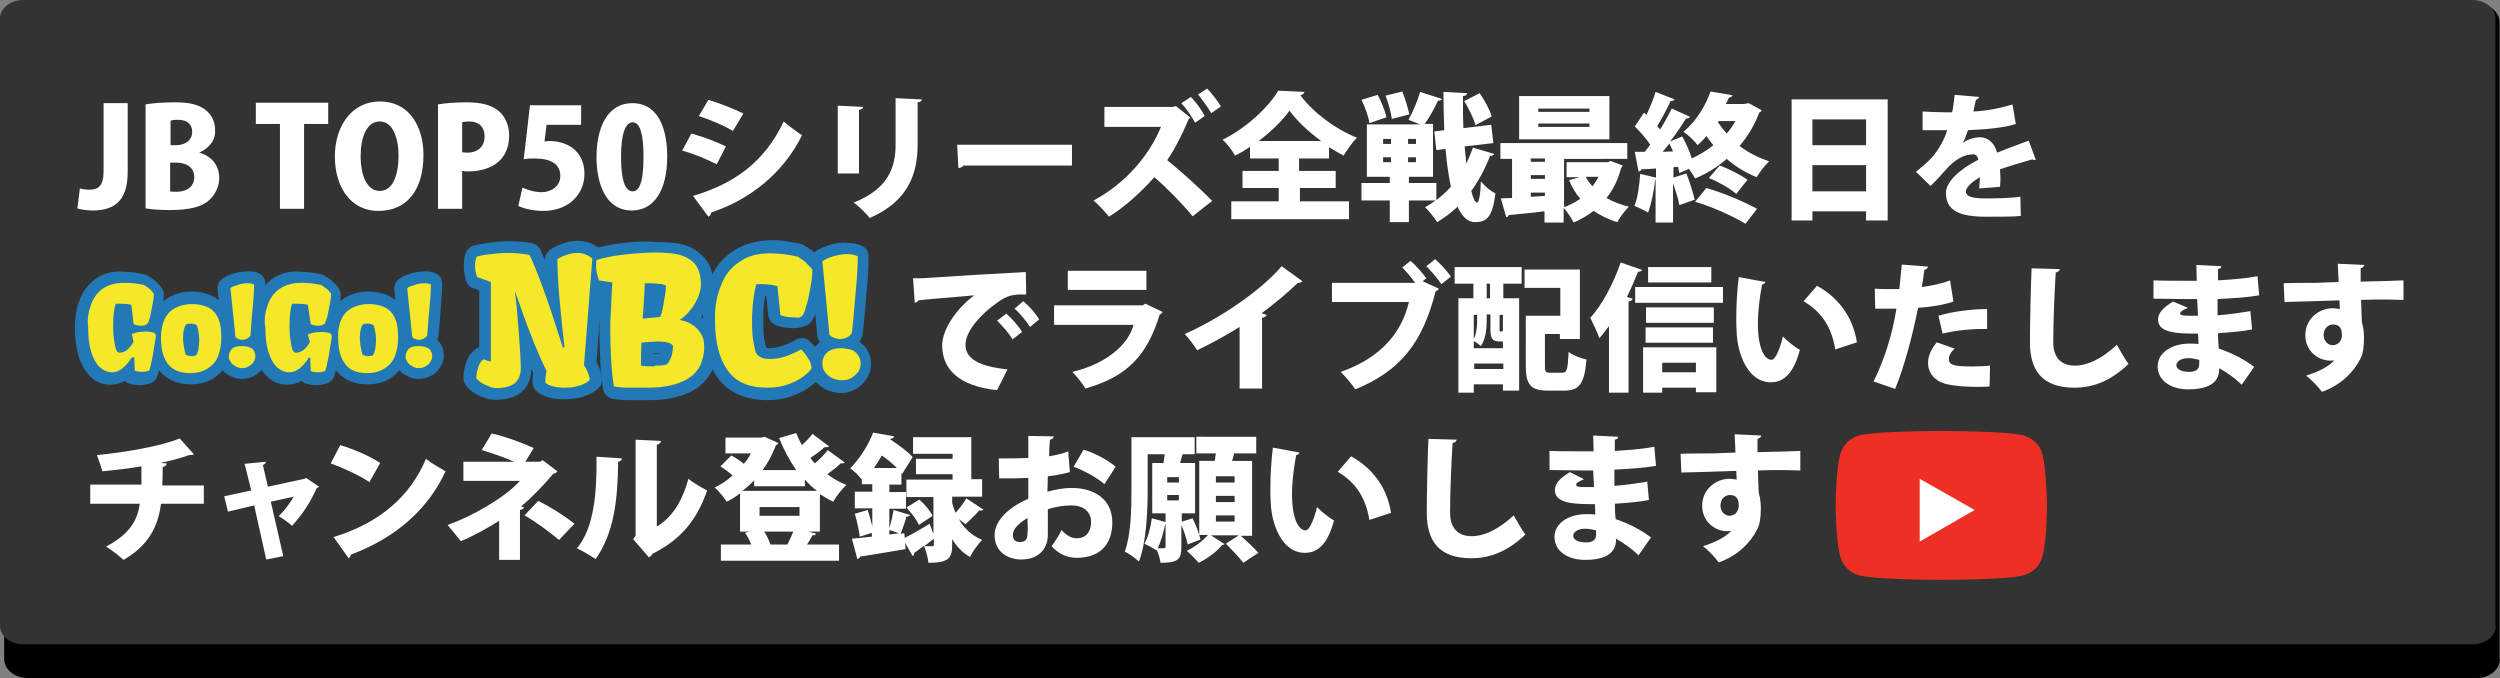 <?xml version="1.0" encoding="utf-8"?>
<!-- Generator: Adobe Illustrator 24.0.1, SVG Export Plug-In . SVG Version: 6.00 Build 0)  -->
<svg version="1.1" id="レイヤー_1" xmlns="http://www.w3.org/2000/svg" xmlns:xlink="http://www.w3.org/1999/xlink" x="0px"
	 y="0px" viewBox="0 0 601 163" style="enable-background:new 0 0 601 163;" xml:space="preserve">
<rect x="0" y="0" width="601" height="163" fill="#808080" stroke="none"/>
<style type="text/css">
	.st0{fill:#333333;}
	.st1{fill:none;}
	.st2{fill:#FFFFFF;}
	.st3{fill:#2378B6;}
	.st4{fill:#F4E829;}
	.st5{fill:#ED3023;}
</style>
<path d="M601,158.4c0,2.5-2.5,4.6-5.6,4.6H6.6c-3.1,0-5.6-2.1-5.6-4.6V5.4c0-2.5,2.5-4.6,5.6-4.6h588.7c3.1,0,5.6,2.1,5.6,4.6v153
	H601z"/>
<path class="st0" d="M600,150.5c0,2.4-2.5,4.4-5.6,4.4H5.6c-3.1,0-5.6-2-5.6-4.4V4.4C0,2,2.5,0,5.6,0h588.7c3.1,0,5.6,2,5.6,4.4
	v146.1H600z"/>
<line class="st0" x1="-1.5" y1="-45.4" x2="617.5" y2="-45.4"/>
<line class="st0" x1="614.7" y1="163.8" x2="-4.3" y2="163.8"/>
<g>
	<rect x="18.9" y="21.2" class="st1" width="603.9" height="293.8"/>
	<path class="st2" d="M30.7,41.3c0,7.4-3.6,9.3-8.5,9.3c-1.2,0-2.7-0.2-3.6-0.5l0.6-4.8c0.7,0.2,1.5,0.3,2.4,0.3
		c1.9,0,3.3-0.8,3.3-4.4V24.8h5.8V41.3z"/>
	<path class="st2" d="M47.9,36.7c3,0.8,4.8,3.1,4.8,6.1c0,2-0.9,3.9-2.4,5.3c-1.7,1.6-4.7,2.4-9.6,2.4c-2.5,0-4.4-0.2-5.7-0.4v-25
		c1.5-0.3,4.2-0.5,6.9-0.5c3,0,5.3,0.3,7.2,1.6c1.6,1.1,2.6,2.8,2.6,5C51.9,33.3,50.7,35.4,47.9,36.7L47.9,36.7z M42.3,34.9
		c2.4,0,3.9-1.3,3.9-3.2c0-2-1.4-2.9-3.4-2.9c-0.9,0-1.5,0.1-1.8,0.2v5.9H42.3z M40.9,46c0.4,0.1,0.9,0.1,1.6,0.1
		c2.2,0,4.2-1.1,4.2-3.5c0-2.6-2.2-3.5-4.3-3.5h-1.5V46z"/>
	<path class="st2" d="M78.9,29.8h-5.8v20.4h-5.8V29.8h-5.8v-5.1h17.4V29.8z"/>
	<path class="st2" d="M101.8,37.2c0,8.9-4.3,13.5-10.8,13.5c-7,0-10.5-6.1-10.5-13.1c0-7.2,4-13.2,10.8-13.2
		C98.8,24.4,101.8,31,101.8,37.2z M86.7,37.5c0,4.9,1.6,8.4,4.6,8.4s4.5-3.5,4.5-8.5c0-4.5-1.5-8.2-4.5-8.2
		C88.1,29.2,86.7,33.1,86.7,37.5z"/>
	<path class="st2" d="M105.3,25.1c1.7-0.3,4-0.5,6.9-0.5c3.4,0,5.8,0.6,7.6,2c1.6,1.3,2.6,3.5,2.6,5.9c0,7.1-5.8,8.7-9.8,8.7
		c-0.6,0-1.1,0-1.5-0.1v9.1h-5.8V25.1z M111,36.6c0.4,0,0.7,0.1,1.3,0.1c2.7,0,4.2-1.6,4.2-3.9c0-2.3-1.4-3.6-3.7-3.6
		c-0.8,0-1.4,0.1-1.7,0.2V36.6z"/>
	<path class="st2" d="M139.7,25.2V30h-8.3l-0.5,4c0.4,0,0.8-0.1,1.2-0.1c3.9,0,8.4,2.1,8.4,7.9c0,4.8-3.7,8.9-9.9,8.9
		c-2.5,0-4.8-0.6-6-1.2l1-4.4c1.1,0.5,2.8,1.1,4.6,1.1c2.3,0,4.5-1.4,4.5-3.9c0-2.8-2.2-4.2-6.2-4.2c-1,0-1.8,0-2.6,0.2l1.5-13
		H139.7z"/>
	<path class="st2" d="M143.4,37.8c0-7.1,2.6-13,8.6-13c6.5,0,8.4,6.6,8.4,12.8c0,8.2-3.2,13-8.5,13
		C145.6,50.6,143.4,44.1,143.4,37.8z M154.7,37.7c0-5.4-0.8-8.3-2.6-8.3c-1.7,0-2.8,2.6-2.8,8.3c0,5.7,1,8.3,2.8,8.3
		C153.4,46,154.7,44.6,154.7,37.7z"/>
	<path class="st2" d="M166.2,32.1c2.9,0.8,6.1,2,8.3,3.1l-2.2,4.3c-2.1-1.1-5.4-2.5-8.3-3.3L166.2,32.1z M166.6,47.1
		c9.8-2.9,17.2-8.1,21.8-17.9c1,0.9,3.3,2.6,4.4,3.3c-4.5,9.2-12.7,15.6-21.9,18.6c0.1,0.3-0.1,0.7-0.6,1L166.6,47.1z M170.3,24
		c2.9,0.9,6,2.1,8.4,3.3l-2.5,4.2c-2.3-1.4-5.2-2.6-8.2-3.6L170.3,24z"/>
	<path class="st2" d="M201.4,41.7V25.4l6.1,0.3c0,0.4-0.3,0.6-1,0.7v15.3H201.4z M221.6,23.9c0,0.4-0.3,0.6-1,0.7v10.2
		c0,7-2.3,13.6-11.5,17.6c-0.8-1-2.7-2.9-3.9-3.7c8.5-3.3,10.1-8.7,10.1-13.9V23.6L221.6,23.9z"/>
	<path class="st2" d="M230.1,34.8h27.6v5h-26.1c-0.2,0.3-0.7,0.6-1.2,0.6L230.1,34.8z"/>
	<path class="st2" d="M286.2,28.3c-0.1,0.1-0.3,0.2-0.4,0.2c-1,2.5-3,6.8-5.2,10c3,2.4,7.8,6.7,10.8,9.8l-4.7,3.7
		c-2.5-3.1-6.7-7.3-9.2-9.4c-3.1,3.5-6.9,7-10.9,9.5c-0.9-1.1-2.5-2.9-3.7-3.9c7.8-4.2,13.4-10.9,16.2-17.7h-13.6l0-4.8h16.4
		l0.8-0.2L286.2,28.3z M286.3,23.3c1.3,1.4,2.5,3,3.3,4.6l-2.3,1.6c-0.7-1.3-2-3.3-3.3-4.7L286.3,23.3z M290.2,21.3
		c1.2,1.2,2.6,3.1,3.3,4.3l-2.3,1.6c-0.7-1.2-2.3-3.4-3.2-4.5L290.2,21.3z"/>
	<path class="st2" d="M312.5,45.2v3.2h11.8v4.3h-28.3v-4.3h11.4v-3.2h-8.7v-4.1h8.7v-3h-6.9v-2.8c-1.2,0.8-2.3,1.5-3.6,2.1
		c-0.6-1.1-1.9-2.9-3-3.8c5.7-2.8,11-7.8,13.4-11.8l6.3,0.3c-0.1,0.4-0.5,0.7-1,0.8c3.2,4.3,8.7,8.3,13.6,10.2
		c-1.2,1.2-2.3,2.9-3.2,4.3c-1.2-0.6-2.3-1.3-3.5-2v2.7h-7.2v3h8.8v4.1H312.5z M317.6,33.9c-3.1-2.3-5.9-4.9-7.6-7.3
		c-1.7,2.4-4.4,5-7.4,7.3H317.6z"/>
	<path class="st2" d="M352.1,35.2c0.1,1.4,0.3,2.8,0.4,4.1c0.6-1.2,1.1-2.5,1.6-3.8l5.1,1.5c-0.1,0.3-0.5,0.5-1,0.5
		c-1.2,3.1-2.7,5.9-4.5,8.4c0.4,1.7,0.9,2.8,1.4,2.8c0.4,0,0.8-1.7,0.9-5.1c0.9,1.1,2.3,2.3,3.5,2.9c-0.7,5.6-2,6.9-4.9,6.9
		c-1.8,0-3.1-1.3-4.2-3.7c-1.5,1.4-3.1,2.6-4.9,3.7c-0.6-1-2-2.7-2.9-3.6c0.9-0.5,1.7-1,2.5-1.6h-6.4v5.2h-4.6v-5.2h-6.8V44h6.8
		v-1.5h-5.5V29.9h12.8l-2.8-1.1c1-1.8,2.2-4.6,2.8-6.7l5.3,1.7c-0.2,0.3-0.5,0.4-1,0.4c-0.8,1.7-2.1,4.1-3.2,5.6h2v12.7h-5.8V44h6.6
		v4.1c1.3-1,2.4-2,3.5-3.2c-0.6-2.7-1-5.8-1.3-9.1l-2.2,0.3l-0.5-4.5l2.4-0.3c-0.1-3.1-0.2-6.2-0.2-9.2l5.7,0.3c0,0.4-0.3,0.6-1,0.7
		c0,0.8,0,1.6,0,2.5c0,1.7,0,3.4,0.1,5.2l6.7-0.8l0.5,4.4L352.1,35.2z M331.2,22.8c0.9,1.7,1.8,3.9,2.1,5.4l-4.1,1.4
		c-0.2-1.5-1-3.8-1.9-5.6L331.2,22.8z M332.5,33.4v1.2h1.9v-1.2H332.5z M332.5,37.9V39h1.9v-1.2H332.5z M337.1,22
		c0.7,1.7,1.4,4,1.7,5.5l-4.2,1.1c-0.2-1.5-0.8-3.8-1.5-5.6L337.1,22z M340.4,34.6v-1.2h-1.9v1.2H340.4z M340.4,39v-1.2h-1.9V39
		H340.4z M355.7,22.4c1.2,1.7,2.5,4.1,2.9,5.6l-3.9,2.1c-0.4-1.6-1.6-4-2.7-5.8L355.7,22.4z"/>
	<path class="st2" d="M387.2,38.7l2.9,1.1c-0.1,0.3-0.2,0.4-0.4,0.6c-0.7,2.8-1.9,5.2-3.5,7.2c1.6,0.9,3.4,1.6,5.4,2.1
		c-1,0.9-2.2,2.6-2.8,3.7c-2.1-0.6-4-1.6-5.7-2.7c-1.4,1.1-3,2-4.8,2.8c-0.5-1-1.5-2.6-2.4-3.5v3.5h-4.6v-2.7
		c-3.3,0.4-6.4,0.7-8.6,0.9c-0.1,0.3-0.3,0.5-0.6,0.5l-1.3-4.5c0.8,0,1.7-0.1,2.7-0.1v-9.4h-2.8v-3.8h30.5v3.8H376v11.6
		c1.4-0.5,2.7-1.2,3.9-2c-1.1-1.3-2-2.8-2.7-4.5l2.5-0.7h-3.1v-3.6h9.9L387.2,38.7z M386.9,23.1v10.4h-21.7V23.1H386.9z M371.4,38.1
		H368v0.8h3.4V38.1z M368,42.1V43h3.4v-0.9H368z M368,47.3l3.4-0.2v-0.8H368V47.3z M382.1,26.9v-0.8h-12.3v0.8H382.1z M382.1,30.5
		v-0.8h-12.3v0.8H382.1z M381.2,42.5c0.4,0.8,1,1.6,1.6,2.3c0.6-0.7,1-1.5,1.5-2.3H381.2z"/>
	<path class="st2" d="M420.4,24.8l3.1,1.7c-0.1,0.2-0.3,0.5-0.6,0.6c-1.1,3-2.7,5.6-4.7,8c2.1,1.6,4.5,2.8,7.1,3.7
		c-1,0.9-2.3,2.6-3,3.8c-2.7-1.1-5-2.5-7.2-4.4c-2.3,2-4.9,3.6-7.6,4.7c-0.3-0.6-0.9-1.5-1.5-2.3l-2.3,1c-0.1-0.5-0.2-1-0.3-1.5
		l-1.1,0.1v2.5l3.1-1c0.8,2,1.6,4.6,2,6.3c-1.2,0.4-2.4,0.9-3.7,1.3c-0.2-1.4-0.9-3.5-1.5-5.2v9.4h-4.2V43.2h-0.1
		c-0.3,2.7-0.9,5.8-1.7,7.9c-0.9-0.6-2.4-1.2-3.3-1.6c0.8-1.8,1.2-4.9,1.4-7.7l3.8,0.9v-2.2c-1.3,0.1-2.5,0.2-3.5,0.2
		c-0.1,0.4-0.4,0.5-0.7,0.5l-0.9-4.7h2.4c0.4-0.6,0.9-1.1,1.3-1.7c-0.9-1.5-2.4-3.1-3.7-4.4l2.2-3.3l0.6,0.5
		c0.9-1.8,1.7-3.9,2.2-5.5l4.6,1.8c-0.1,0.2-0.5,0.4-1,0.4c-0.8,1.8-2.1,4.2-3.2,6c0.2,0.3,0.5,0.6,0.7,0.8c1.1-1.7,2-3.5,2.8-5
		l4.4,2c-0.2,0.3-0.5,0.4-1,0.4c-1,1.6-2.3,3.6-3.8,5.5l2.9-1.2c0.9,1.6,1.8,3.6,2.3,5.3c1.9-0.9,3.6-1.9,5.2-3.2
		c-0.6-0.7-1.1-1.4-1.7-2.2c-0.6,0.8-1.3,1.5-2.1,2.2c-0.7-1-2.3-2.5-3.4-3.2c3.3-2.8,5.4-6.5,6.5-9.7l5.3,0.9
		c-0.1,0.3-0.4,0.5-0.9,0.6c-0.2,0.5-0.4,1-0.7,1.5h4.3L420.4,24.8z M402.2,36.4c-0.3-0.7-0.6-1.3-0.9-1.9c-0.5,0.7-1.1,1.4-1.6,2
		L402.2,36.4z M419.6,53.8c-2.9-1.8-8-4.1-12.1-5.3l2.7-3.3c4.2,1.2,9.1,3.3,12.2,5L419.6,53.8z M417.4,46.6
		c-1.5-1.3-4.3-2.9-6.6-3.8l2.6-3c2.3,0.8,5.1,2.3,6.7,3.4L417.4,46.6z M413.2,29l-0.2,0.4c0.6,0.9,1.3,1.8,2.1,2.7
		c0.8-0.9,1.5-1.9,2.1-3H413.2z"/>
	<path class="st2" d="M430.7,23.9h23.1V53h-5.2v-2.2h-12.9V53h-5V23.9z M448.6,28.7h-12.9v6.2h12.9V28.7z M435.7,46h12.9v-6.3h-12.9
		V46z"/>
	<path class="st2" d="M489.4,38.4c-0.1,0-0.2,0.1-0.3,0.1c-0.2,0-0.3-0.1-0.5-0.2c-2.4,0.7-5.5,1.6-7.8,2.4c0,0.6,0.1,1.3,0.1,2
		c0,0.7,0,1.4-0.1,2.2l-5,0.4c0.1-1,0.1-1.9,0.2-2.7c-2,1.1-3.4,2.5-3.4,3.4c0,1.3,1.6,1.7,4.9,1.7c2.8,0,6.1-0.1,8.2-0.4l0.1,4.6
		c-1.6,0.2-4.4,0.2-8.3,0.2c-6.4,0-9.7-1.4-9.7-5.8c0-2.5,3.2-5.6,7.8-7.9c-0.1-0.4-0.3-1.3-1.2-1.3c-2.1,0-4.3,1-6.9,4
		c-0.8,0.9-1.9,2.2-3.4,3.6l-3.5-3.4c1.2-1,2.7-2.2,3.7-3.3c1.5-1.6,3.2-4.5,3.8-6.7c-1.2,0-1.8,0-3.4,0c-0.9,0-1.8,0-2.5,0v-4.5
		c1.7,0.1,4.2,0.2,5.6,0.2l1.5,0c0.3-1.3,0.4-2.6,0.6-4.2l5.9,0.5c-0.1,0.3-0.4,0.6-0.8,0.7c-0.2,0.9-0.4,1.8-0.6,2.8
		c2.8-0.1,6.2-0.7,9.4-1.7l0.8,4.7c-2.7,0.9-7.1,1.3-11.5,1.5c-0.5,1.4-0.9,2.6-1.3,3.1h0c1.1-0.8,2.6-1.4,4.2-1.4
		c1.7,0,3.5,1.2,4.1,3.7c2.4-1,5.3-2,7.6-2.9L489.4,38.4z"/>
	<path class="st2" d="M219.5,66.9c1,0,2.7,0,3.6-0.1c4.2-0.3,17.3-1.1,23.5-1.4l0.1,5.4c-3.2-0.1-4.7,0.2-7.3,2.2
		c-3,2.1-7.3,6.3-7.3,9.9c0,3.4,3.4,5.2,10.1,5.9l-2.5,5c-9.4-1-13.2-5.2-13.2-10.8c0-3.7,3.3-8.7,7.7-12c-4.3,0.4-11,0.9-13.4,1.2
		c-0.1,0.3-0.5,0.5-0.9,0.6L219.5,66.9z M241.9,75.4c1.3,1.1,3,3,3.8,4.4l-2.3,1.8c-0.6-1.2-2.6-3.5-3.7-4.5L241.9,75.4z M246,72.4
		c1.4,1.2,3,2.9,3.8,4.4l-2.2,1.8c-0.7-1.2-2.5-3.4-3.7-4.4L246,72.4z"/>
	<path class="st2" d="M279.5,75c-0.1,0.2-0.4,0.5-0.7,0.6c-3.1,10.1-8,15-17.9,17.8c-0.6-1.2-2.1-2.9-3.1-4
		c8-1.9,13.4-6.4,14.7-11.3h-19.1v-4.7h21.3l0.6-0.4L279.5,75z M275.6,69.7h-18.9v-4.6h18.9V69.7z"/>
	<path class="st2" d="M298,78.6c-2.7,1.7-7,4.1-10.2,5.6c-0.7-1.1-2-2.9-3-3.9c8.4-3.7,18.3-10.4,23.3-16.3l5,3.6
		c-0.2,0.3-0.6,0.4-1.1,0.4c-2.6,2.5-5.6,5-8.7,7.3l1.2,0.4c-0.1,0.3-0.4,0.6-1.1,0.7v17H298V78.6z"/>
	<path class="st2" d="M339.1,62.7c1.3,1.1,2.9,3,3.8,4.2l-0.9,0.7l3.9,1.8c-0.2,0.3-0.4,0.5-0.8,0.7c-3.1,12.3-8.5,19.1-19.3,23.5
		c-0.9-1.4-2.4-3.1-3.5-4.2c10.1-3.5,14.8-9.9,16.4-16.8h-18.5V68h20c-0.8-1.2-2.2-2.8-3.1-3.7L339.1,62.7z M346.5,68.3
		c-0.7-1.1-2.5-3.2-3.6-4.3l2.1-1.7c1.3,1.1,3,3,3.8,4.2L346.5,68.3z"/>
	<path class="st2" d="M349.7,68.2v-4h16.1v4h-4.4v3.5h3.8v22.2h-3.9v-1.5h-7v2h-3.7V71.7h3.6v-3.5H349.7z M361.4,82.1
		c-1.2,0-1.9,0-2.4-0.4c-0.5-0.4-0.7-1.1-0.7-2.6v-3.5h-0.9v1.5c0,1.8-0.2,4.4-1.4,6.1c-0.3-0.3-1.1-0.9-1.7-1.2v1.7h7V82.1z
		 M355.1,75.7h-0.8v5.8c0.7-1.4,0.8-3.3,0.8-4.4V75.7z M354.4,88.7h7v-1.3h-7V88.7z M358.2,71.7v-3.5h-0.8v3.5H358.2z M360.5,79.1
		c0,0.5,0,0.6,0.2,0.6c0.3,0,0.6,0,0.6-0.2v-3.8h-0.8V79.1z M371.4,88c0,1.4,0.2,1.6,1.3,1.6h2.9c1.1,0,1.3-0.8,1.5-5
		c1,0.8,3,1.6,4.3,1.8c-0.5,5.8-1.7,7.5-5.3,7.5h-4c-4,0-5.3-1.3-5.3-5.9V75.9h8.3v-6.7h-8.6v-4.4h13.3v16.7H375v-1.2h-3.6V88z"/>
	<path class="st2" d="M386.8,78.4c-0.8,1-1.5,2-2.3,2.9c-0.4-1.2-1.6-3.7-2.2-4.9c2.7-2.9,5.6-8.2,7.3-13.3l5.2,1.8
		c-0.2,0.3-0.6,0.5-1,0.4c-0.8,2-1.7,4.1-2.7,6.1l1.4,0.4c-0.1,0.3-0.4,0.6-1,0.7v21.9h-4.7V78.4z M393.1,69h21.1v3.8h-21.1V69z
		 M395,94.4V83.5h17.6v10.8h-4.9v-1.1h-8.1v1.2H395z M412,73.9v3.7h-16.3v-3.7H412z M395.6,82.4v-3.7h16.2v3.7H395.6z M411.4,64.2
		v3.7h-15.2v-3.7H411.4z M407.7,87.2h-8.1v2.3h8.1V87.2z"/>
	<path class="st2" d="M424.4,67.8c-0.1,0.3-0.5,0.6-0.8,0.6c-0.5,2.6-1,6.2-1,9.4c0,6,1.6,8.7,3.3,8.7c1,0,2.2-3.3,2.7-5.6
		c1,1,2.9,2.6,4.1,3.2c-1.5,5.6-3.8,7.8-7,7.8c-5.6,0-8-7-8.2-11.9c-0.1-1.2-0.1-2.4-0.1-3.7c0-3,0.2-6.4,0.6-9.7L424.4,67.8z
		 M441.2,84c-1-6-3.7-9.2-7.6-11.6l3.2-3.7c4.6,2.5,8.6,7,9.6,13.6L441.2,84z"/>
	<path class="st2" d="M469.6,72.5c-2.3,0.8-5.5,1.3-8.5,1.5c-1.3,6.6-3.3,14.1-5.5,19.5l-5.2-1.8c2.6-5.2,4.5-11.2,5.5-17.5
		c-0.5,0-2.7,0-3.2,0c-0.7,0-1.4,0-1.9,0l-0.1-4.8c1.1,0.1,2.8,0.1,4.3,0.1c0.5,0,1,0,1.6,0c0.2-1.8,0.4-4.1,0.6-5.9l6.3,0.5
		c-0.1,0.4-0.4,0.7-0.9,0.8c-0.1,1.1-0.4,2.9-0.6,4.1c2.3-0.3,4.8-0.8,6.8-1.6L469.6,72.5z M478.3,92.9c-0.9,0.1-2.1,0.1-3.3,0.1
		c-2.3,0-5-0.2-6.8-0.6c-3.2-0.7-4.7-2.8-4.7-5.2c0-1.6,0.8-3.4,2.1-4.9l4.3,1.5c-1,0.9-1.4,1.8-1.4,2.5c0,1.5,1.4,1.8,5.7,1.8
		c1.5,0,3-0.1,4.2-0.2L478.3,92.9z M466,75.9c3.3-1,7.9-1.6,11.7-1.6l0,4.8c-3.5-0.1-7.4,0.3-10.7,1.1L466,75.9z"/>
	<path class="st2" d="M495.2,64.7c-0.1,0.4-0.4,0.7-1,0.8c-0.3,4.7-0.6,11.9-0.6,16.7c0,3.9,2,5.7,5.2,5.7c2.9,0,6.3-1.5,10.1-5
		c0.6,1.1,2.1,3.7,2.8,4.6c-4.2,4-8.4,5.7-13,5.7c-7.9,0-10.7-4.3-10.7-10.9c0-4.6,0.2-13.8,0.4-17.8L495.2,64.7z"/>
	<path class="st2" d="M517.7,67.4c2,0.1,5.3,0.1,8,0.1c0.8,0,1.7,0,2.4,0c0-1.4-0.1-2.9-0.1-3.8l6,0.3c0,0.4-0.3,0.6-0.8,0.7v2.7
		c3.2-0.2,6.4-0.4,9.5-1l0.4,4.6c-3,0.5-6.1,0.7-10,0.9c0,1.4,0,2.6,0,3.9c2.9-0.2,6-0.7,7.9-1l0.4,4.4c-1.9,0.4-5.1,0.7-8.2,0.9
		c0,1.4,0.1,2.6,0.2,3.7c3,1,6,2.5,8.5,4.4l-3,4.3c-1.6-1.6-3.5-2.9-5.4-4c0,1.3,0,5.1-7.4,5.1c-4.5,0-7.4-2.3-7.4-5.5
		c0-3.4,3.5-5.5,7.7-5.5c0.7,0,1.4,0,2.1,0.1c0-0.8,0-1.6-0.1-2.5c-0.4,0-0.8,0-1.2,0c-5.9,0-8.4-0.9-8.4-3.4c0-1.5,1.1-2.8,3.6-4.3
		L526,74c-1,0.4-1.9,0.9-1.9,1.3c0,0.5,0.6,0.6,2.2,0.6c0.7,0,1.4,0,2.1,0c-0.1-1.4-0.1-2.7-0.2-4h-2.6c-2.3,0-5.8-0.1-7.9-0.1V67.4
		z M528.7,86.5c-0.9-0.2-1.8-0.4-2.6-0.4c-1.8,0-2.9,0.8-2.9,1.7c0,1,1.3,1.6,3.1,1.6c1.7,0,2.4-0.7,2.4-1.9V86.5z"/>
	<path class="st2" d="M549,68.1c2-0.1,5-0.1,7.6-0.1c1.5-0.1,3.6-0.1,5.6-0.2c0,0-0.1-2.8-0.2-4.4l6.4,0.3c0,0.3-0.4,0.7-0.9,0.8
		c0,0.5,0,2.7,0,3.2c4.5-0.1,8.8-0.2,10.3-0.3v4.7c-1.1,0-2.6-0.1-4.3-0.1c-1.8,0-3.8,0-5.9,0.1c0,0.9,0.2,5,0.2,5.4
		c0.5,1.5,0.5,3.2,0.5,3.9c0,1.8-0.2,3.7-0.9,4.9c-1.6,3.2-4.7,6.3-9.2,7.9c-0.9-1.2-2.6-3-3.8-3.9c2.9-0.9,5.5-2.2,6.8-3.7
		c-0.3,0.1-0.8,0.1-1,0.1c-2.9,0-6-2.3-6-6.1c0-3.9,3.2-6.5,6.6-6.5c0.6,0,1.1,0.1,1.7,0.2c0-0.3-0.1-1.8-0.1-2.1
		c-2.9,0.1-12.2,0.4-13.2,0.4L549,68.1z M563,80.5c0-1.4-0.5-2.5-2.1-2.5c-1.2,0-2.3,0.9-2.3,2.6c0,1.4,1.1,2.4,2.2,2.4
		C562.2,82.9,563,81.9,563,80.5z"/>
	<path class="st2" d="M49.1,121.1H38.7c-0.7,5.6-3.1,10.1-9,13.5c-1.2-1.1-2.9-2.4-4.2-3.2c5.2-2.8,7.5-5.8,8.1-10.3H21.7v-4.6H34
		v-4.4c-2.7,0.5-6.2,0.9-9.4,1.2c-0.3-1.2-0.8-2.5-1.3-3.9c6.4-0.6,15.3-2.1,19.9-4l3.4,3.8c-0.2,0.2-0.5,0.2-1.1,0.2
		c-1.9,0.7-5,1.5-7,1.9l1.6,0.1c-0.1,0.4-0.3,0.7-1,0.9c0,1.6,0,3-0.1,4.4h10V121.1z"/>
	<path class="st2" d="M76.7,117c-0.2,0.2-0.4,0.3-0.6,0.4c-1.5,3.4-3.4,6.3-5.9,9c-0.8-0.7-2.1-1.7-3.2-2.3c1.3-1.3,2.8-3.2,3.6-4.7
		l-5.5,1.2l3,13.1l-4.1,0.8l-2.9-13l-6.3,1.5l-0.9-3.7l6.5-1.4l-1.6-6.4l5.1-0.5c0,0.4-0.3,0.6-0.7,0.8l1.2,5.2l8.8-1.9l0.4-0.2
		L76.7,117z"/>
	<path class="st2" d="M81.8,107c3.3,1,7.2,2.7,9.6,4.3l-2.6,4.6c-2.3-1.6-6.3-3.4-9.3-4.5L81.8,107z M80.2,129.1
		c10.9-3.3,18.4-9.7,22.2-18.8c1.5,1.2,3.2,2.1,4.7,3c-4.1,9-11.9,16-22.7,20c-0.1,0.4-0.3,0.7-0.6,0.9L80.2,129.1z"/>
	<path class="st2" d="M130.4,110.6l3.6,2.7c-0.2,0.3-0.5,0.5-1,0.6c-2,2.4-5,5.6-7.7,7.8l0.7,0.3c-0.2,0.3-0.4,0.5-1,0.6v12H120
		v-9.4c-2.7,1.7-6.3,3.7-9.2,4.9c-0.2-0.2-2.9-3.6-3.2-3.9c5.5-1.9,13.6-6.4,17.4-10.6h-13.6V111h12.2c-2.4-1.1-5.5-2.1-7.8-2.8
		l2.4-4c3.1,0.7,7,2.1,10.1,3.5l-2,3.3h3.6L130.4,110.6z M134.4,129.8c-2.2-1.8-5.3-4.2-8.3-5.9l3.3-3.5c3.3,1.7,6.3,3.6,8.7,5.5
		L134.4,129.8z"/>
	<path class="st2" d="M149.5,110.2c0,0.4-0.3,0.7-0.9,0.8c-0.1,9.7-1.1,17.2-5.4,23.4c-1.2-0.8-3.1-1.9-4.5-2.6
		c4.2-5,4.8-13.7,4.7-22L149.5,110.2z M158,126.5c3.9-2.3,6.2-6.6,7.5-11.4c1,0.9,3.3,2.2,4.5,2.8c-2.4,6.9-6.1,11.7-13.1,15.2
		c-0.2,0.4-0.6,0.7-0.9,0.9l-3.8-4.4l0.6-0.8v-23.1l6.1,0.3c-0.1,0.4-0.3,0.8-1,0.9V126.5z"/>
	<path class="st2" d="M203.1,111.2c-0.1,0.1-0.4,0.2-0.7,0.2c-0.1,0-0.2,0-0.3,0c-0.8,0.8-2,1.7-3.2,2.6c1.4,1.1,2.9,1.9,4.6,2.6
		c-1.1,0.9-2.5,2.8-3.2,4c-1.1-0.5-2.2-1.2-3.2-1.8v9h-2.7l1.8,0.5c-0.1,0.3-0.4,0.4-0.9,0.4c-0.4,0.7-0.8,1.5-1.3,2.2h7.7v3.9
		h-28.4v-3.9h7.3c-0.4-1-0.9-2-1.5-2.8l1-0.3h-2.2v-9.2c-1,0.8-2.1,1.5-3.2,2c-0.7-1-1.9-2.6-2.9-3.4c1.5-0.7,3-1.7,4.3-2.9
		c-0.9-0.8-2-1.6-2.9-2.2l2.6-2.6c1,0.5,2.2,1.3,3,2c0.7-0.8,1.3-1.6,1.7-2.5h-6.1v-3.8h8.6l0.8-0.2l3.3,1.5
		c-0.1,0.3-0.3,0.4-0.6,0.6c-0.8,2.1-1.8,4.1-3.2,5.9h8.1c-1.6-2.3-3-4.9-4.1-7.7l4.1-1.2c0.4,1,0.8,1.9,1.4,2.9
		c0.9-0.9,1.9-1.8,2.5-2.7l4,3c-0.1,0.2-0.4,0.2-0.7,0.2c-0.1,0-0.3,0-0.4,0c-0.8,0.8-2.2,1.8-3.4,2.6c0.4,0.5,0.7,0.9,1.1,1.3
		c1.2-1,2.3-2.2,3.1-3.2L203.1,111.2z M181.3,117v-1.5c-0.9,0.9-1.8,1.7-2.8,2.5h17.9c-1.1-0.8-2-1.7-2.9-2.7v1.6H181.3z
		 M192.2,121.9h-9.6v2.1h9.6V121.9z M183.7,127.8c0.7,1,1.2,2.2,1.5,3.1h4.1c0.5-1,1-2.1,1.4-3.1H183.7z"/>
	<path class="st2" d="M228.9,120.9c0.2,0.8,0.5,1.6,0.8,2.4c1-1.1,2-2.4,2.6-3.5l4.1,2.7c-0.1,0.2-0.4,0.3-1,0.2
		c-0.8,1-2.3,2.4-3.3,3.3c0,0-0.8-0.6-1.6-1.2v0c1.2,2.1,3,3.9,5.6,5c-0.9,0.9-2.3,2.8-2.9,4.1c-1.8-1-3.2-2.5-4.3-4.3v1.3
		c0,3.2-0.7,4.4-5.7,4.4c-0.1-1.2-0.6-2.9-1.1-4.1c-0.9,0.7-1.7,1.3-2.3,1.7c0,0.3-0.1,0.6-0.4,0.8l-1.8-3.2l0.1,1.5
		c-4,0.7-8.2,1.4-10.9,1.8c-0.1,0.3-0.4,0.5-0.7,0.6l-1.3-4.9c1.4-0.1,3-0.3,4.8-0.5v-0.9l-2.9,0.9c-0.2-1.5-0.7-3.8-1.2-5.5
		l3.1-0.9c0.4,1.2,0.8,2.7,1.1,3.9v-4.3h-4.2v-4h4.2v-1.8h-2.5v-1.1c-0.8-1-1.9-2.1-2.8-2.7c2.5-2.6,4.5-5.9,5.5-8.6l5.1,0.9
		c-0.1,0.3-0.4,0.5-0.9,0.6l-0.1,0.1c1.9,1.3,4.3,3,5.4,4.3l-2.5,4l-0.2-0.2v2.8h-2.9v1.8h4v4h-4v4.7c0.4-1.3,0.8-3.1,1-4.4l4,1.2
		c-0.1,0.2-0.4,0.4-0.9,0.4c-0.3,1.2-0.9,2.9-1.4,4.1l0.9-0.1l0.1,1.1c1.6-0.8,3.9-2.1,6-3.4l0.9,2.5v-8.9h-6.5v-4.2H229v-1.3h-8.8
		v-3.7h8.8v-1.2h-9.5v-4h14v10.1h2.6v4.2h-7.2V120.9z M215.6,112.5c-1-1-2.3-2.1-3.6-3c-0.6,1-1.2,2-1.9,3H215.6z M213.8,127.4v1.1
		l2.3-0.3L213.8,127.4z M221,120.1c1.3,1.1,2.6,2.7,3.2,3.9l-3.3,2.2c-0.5-1.2-1.8-2.9-3-4.2L221,120.1z M224.5,129.5
		c-0.8,0.6-1.6,1.3-2.3,1.8c0.7,0,1.6,0,1.9,0c0.3,0,0.4-0.1,0.4-0.4V129.5z"/>
	<path class="st2" d="M257.2,113.5c-1.6,0.4-3.3,0.8-5.3,1c0,1.3-0.1,2.5-0.1,3.7c2.1-0.6,4.2-0.9,5.8-0.9c5.3,0,9.8,2.6,9.8,8.3
		c0,5-2.7,8.5-8.6,8.5c-2.2,0-4.3-0.9-6-2.8c0.8-1.1,1.8-2.6,2.4-3.9c1,1.2,2.3,2,3.6,2c2.3,0,3.5-1.6,3.5-3.9c0-2.4-1.7-4-4.8-4
		c-1.7,0-3.7,0.3-5.6,0.9v6.2c0,3.1-2,5.9-6.4,5.9c-2.8,0-6.4-1.5-6.4-5.9c0-2.7,2.2-6.1,8.1-8.7v-5c-2.1,0.1-4.4,0.1-7,0.1
		l-0.1-4.8c2.6,0,5,0,7.1-0.1v-5.3l6.1,0.1c0,0.4-0.3,0.7-0.9,0.8c-0.1,1.3-0.2,2.6-0.2,4c1.6-0.3,3.2-0.6,4.6-1.2L257.2,113.5z
		 M247,124.5c-1.5,1-3.5,2.3-3.5,4.1c0,1.2,0.6,1.7,1.7,1.7c1.2,0,1.8-0.6,1.8-1.9C247.1,127.7,247.1,126.1,247,124.5z M265.5,116.4
		c-1.8-1.6-4.8-3.2-7.4-4.2l2.4-4.1c2.9,0.9,5.8,2.5,7.7,4.1L265.5,116.4z"/>
	<path class="st2" d="M286.7,124.6c0.8,1.6,1.6,3.8,1.9,5.1l-3.1,1.2c-0.2-1.2-0.8-3.1-1.5-4.7v5.3c0,2.8-0.6,3.8-5,3.8
		c-0.1-0.9-0.5-2.1-0.9-3.1l-0.1,0.1c-0.7-0.5-2-1.2-2.9-1.6c0.9-1.5,1.5-3.9,1.8-6.1l3.3,0.9v-2.1H277v-12.1h2.7
		c0.1-0.7,0.2-1.4,0.3-2.1h-4.1v8.6c0,5-0.3,12.6-2.1,17.2c-0.7-0.7-2.5-2-3.4-2.4c1.5-4.1,1.6-10.2,1.6-14.8v-12.7h15.2v4.1h-2.9
		c-0.2,0.6-0.4,1.4-0.6,2.1h3.6v12.1h-3l-0.2,0v2L286.7,124.6z M280.1,126.1L280.1,126.1c-0.4,1.9-1,4.1-1.8,5.7c0.6,0,1.2,0,1.5,0
		c0.3,0,0.4-0.1,0.4-0.4V126.1z M280.6,114.7v1.3h2.8v-1.3H280.6z M280.6,119v1.3h2.8V119H280.6z M301,128.8h-2.7
		c1.4,1.3,3.3,3,4.2,4.1l-3.6,2.4c-0.9-1.2-2.8-3.2-4.2-4.6l3.1-2h-6.7l3.3,2.1c-0.1,0.1-0.3,0.2-0.6,0.2c-1.1,1.5-3.6,3.3-5.6,4.3
		c-0.7-0.8-2-2.1-2.9-2.9c1.8-0.8,3.9-2.4,5.1-3.8h-2.1v-17.8h3.7c0.1-0.6,0.2-1.2,0.3-1.8h-4.7v-4H302v4h-5.3
		c-0.2,0.6-0.3,1.2-0.5,1.8h4.8V128.8z M296.8,116v-1.5h-4.5v1.5H296.8z M296.8,120.7v-1.5h-4.5v1.5H296.8z M296.8,125.4v-1.5h-4.5
		v1.5H296.8z"/>
	<path class="st2" d="M312.4,108.8c-0.1,0.3-0.5,0.6-0.8,0.6c-0.5,2.6-1,6.2-1,9.4c0,6,1.6,8.7,3.3,8.7c1,0,2.2-3.3,2.7-5.6
		c1,1,2.9,2.6,4.1,3.2c-1.5,5.6-3.8,7.8-7,7.8c-5.6,0-8-7-8.2-11.9c-0.1-1.2-0.1-2.4-0.1-3.7c0-3,0.2-6.4,0.6-9.7L312.4,108.8z
		 M329.2,125c-1-6-3.7-9.2-7.6-11.6l3.2-3.7c4.6,2.5,8.6,7,9.6,13.6L329.2,125z"/>
	<path class="st2" d="M350.2,105.7c-0.1,0.4-0.4,0.7-1,0.8c-0.3,4.7-0.6,11.9-0.6,16.7c0,3.9,2,5.7,5.2,5.7c2.9,0,6.3-1.5,10.1-5
		c0.6,1.1,2.1,3.7,2.8,4.6c-4.2,4-8.4,5.7-13,5.7c-7.9,0-10.7-4.3-10.7-10.9c0-4.6,0.2-13.8,0.4-17.8L350.2,105.7z"/>
	<path class="st2" d="M372.7,108.4c2,0.1,5.3,0.1,8,0.1c0.8,0,1.7,0,2.4,0c0-1.4-0.1-2.9-0.1-3.8l6,0.3c0,0.4-0.3,0.6-0.8,0.7v2.7
		c3.2-0.2,6.4-0.4,9.5-1l0.4,4.6c-3,0.5-6.1,0.7-10,0.9c0,1.4,0,2.6,0,3.9c2.9-0.2,6-0.7,7.9-1l0.4,4.4c-1.9,0.4-5.1,0.7-8.2,0.9
		c0,1.4,0.1,2.6,0.2,3.7c3,1,6,2.5,8.5,4.4l-3,4.3c-1.6-1.6-3.5-2.9-5.4-4c0,1.3,0,5.1-7.4,5.1c-4.5,0-7.4-2.3-7.4-5.5
		c0-3.4,3.5-5.5,7.7-5.5c0.7,0,1.4,0,2.1,0.1c0-0.8,0-1.6-0.1-2.5c-0.4,0-0.8,0-1.2,0c-5.9,0-8.4-0.9-8.4-3.4c0-1.5,1.1-2.8,3.6-4.3
		l3.4,1.7c-1,0.4-1.9,0.9-1.9,1.3c0,0.5,0.6,0.6,2.2,0.6c0.7,0,1.4,0,2.1,0c-0.1-1.4-0.1-2.7-0.2-4h-2.6c-2.3,0-5.8-0.1-7.9-0.1
		V108.4z M383.7,127.5c-0.9-0.2-1.8-0.4-2.6-0.4c-1.8,0-2.9,0.8-2.9,1.7c0,1,1.3,1.6,3.1,1.6c1.7,0,2.4-0.7,2.4-1.9V127.5z"/>
	<path class="st2" d="M404,109.1c2-0.1,5-0.1,7.6-0.1c1.5-0.1,3.6-0.1,5.6-0.2c0,0-0.1-2.8-0.2-4.4l6.4,0.3c0,0.3-0.4,0.7-0.9,0.8
		c0,0.5,0,2.7,0,3.2c4.5-0.1,8.8-0.2,10.3-0.3v4.7c-1.1,0-2.6-0.1-4.3-0.1c-1.8,0-3.8,0-5.9,0.1c0,0.9,0.2,5,0.2,5.4
		c0.5,1.5,0.5,3.2,0.5,3.9c0,1.8-0.2,3.7-0.9,4.9c-1.6,3.2-4.7,6.3-9.2,7.9c-0.9-1.2-2.6-3-3.8-3.9c2.9-0.9,5.5-2.2,6.8-3.7
		c-0.3,0.1-0.8,0.1-1,0.1c-2.9,0-6-2.3-6-6.1c0-3.9,3.2-6.5,6.6-6.5c0.6,0,1.1,0.1,1.7,0.2c0-0.3-0.1-1.8-0.1-2.1
		c-2.9,0.1-12.2,0.4-13.2,0.4L404,109.1z M418,121.5c0-1.4-0.5-2.5-2.1-2.5c-1.2,0-2.3,0.9-2.3,2.6c0,1.4,1.1,2.4,2.2,2.4
		C417.2,123.9,418,122.9,418,121.5z"/>
</g>
<g>
	<path class="st3" d="M23,67L23,67c-1.7,1.3-3.1,3-3.9,5.2c-0.7,1.9-1.1,4.1-1.1,6.6s0.3,4.6,0.8,6.5c0.6,2.1,1.5,3.7,2.7,5
		c1.4,1.5,3.2,2.2,5.1,2.2c1.2,0,2.4-0.4,3.4-0.9c0.3,0.2,0.5,0.4,0.7,0.5c0.5,0.2,0.9,0.3,1.5,0.4l1.3,0.1c0.8,0,1.7-0.1,2.5-0.4
		c0.8-0.3,1.5-0.8,1.7-1.5c0.3-0.5,0.5-1.5,1.1-4.2c0.4-2,0.7-3.7,0.9-5.1c0-0.1,0-0.3,0-0.4c0-0.4-0.1-0.6-0.2-1
		c-0.3-0.7-0.8-1.4-1.4-1.8c0.1-0.3,0.2-0.6,0.3-1c0.3-1,0.5-2.1,0.7-3.3c0.2-1.3,0.3-2.2,0.3-3c0-0.6-0.2-1.2-0.5-1.7
		c-0.5-0.6-1-1.2-1.5-1.6c-0.5-0.5-1.1-0.8-1.7-1.2c-0.3-0.2-0.5-0.3-0.8-0.4c-0.9-0.2-1.8-0.4-2.8-0.5c-0.9-0.1-1.8-0.2-2.6-0.2
		C27.1,65.1,24.9,65.7,23,67z"/>
	<path class="st3" d="M40.4,71.6c-1.6,1-2.8,2.4-3.5,4.1c-0.7,1.5-1,3.5-1,5.5c0,3.1,0.7,5.7,2.2,7.7c1.2,1.5,3.5,3.5,7.7,3.5
		c2.2,0,4.1-0.5,5.6-1.5c1.5-1,2.8-2.5,3.5-4.2c0.7-1.6,1.1-3.5,1.1-5.4c0-2.1-0.3-3.8-0.8-5.4c-0.6-1.8-1.7-3.3-3.4-4.3
		c-1.5-1-3.5-1.5-5.9-1.5C43.9,70.1,42,70.6,40.4,71.6z"/>
	<path class="st3" d="M56.3,65.7c-1.1,0.4-2,0.7-2.7,1.2c-0.8,0.5-1.3,1.5-1.3,2.4c0,0.1,0,0.2,0,0.3l1.2,11.7
		c0,0.3,0.1,0.5,0.2,0.7c-1,1-1.5,2.3-1.5,3.6c0,1.1,0.4,2.1,1,3c0.5,0.8,1.3,1.4,2.2,1.8c0.9,0.5,1.8,0.7,2.8,0.7
		c1,0,1.9-0.3,2.8-0.7c0.9-0.5,1.6-1.1,2.2-1.9c0.6-0.9,1-1.9,1-3c0-1.5-0.5-2.8-1.6-3.8c0.1-0.3,0.3-0.6,0.3-0.9
		c0.3-2.9,0.5-5.4,0.6-7.4c0.2-2.1,0.3-3.8,0.3-5.2c0-1.1-0.6-2.1-1.6-2.5c-0.8-0.4-1.7-0.5-2.7-0.5C58.5,65.3,57.4,65.4,56.3,65.7z
		"/>
	<path class="st3" d="M65.5,67c-1.7,1.3-3.1,3-3.9,5.2c-0.7,1.9-1.1,4.1-1.1,6.6s0.3,4.6,0.8,6.5c0.6,2.1,1.5,3.7,2.7,5
		c1.4,1.5,3.2,2.2,5.1,2.2c1.2,0,2.4-0.4,3.4-0.9c0.3,0.2,0.5,0.4,0.7,0.5c0.5,0.2,0.9,0.3,1.5,0.4l1.3,0.1c0.8,0,1.7-0.1,2.5-0.4
		c0.8-0.3,1.5-0.8,1.7-1.5c0.3-0.5,0.5-1.5,1.1-4.2c0.4-2,0.7-3.7,0.9-5.1c0-0.1,0-0.3,0-0.4c0-0.4-0.1-0.6-0.2-1
		c-0.3-0.7-0.8-1.4-1.4-1.8c0.1-0.3,0.2-0.6,0.3-1c0.3-1,0.5-2.2,0.7-3.3c0.2-1.3,0.3-2.3,0.3-3c0-0.6-0.2-1.2-0.5-1.7
		c-0.5-0.6-1-1.2-1.5-1.6c-0.5-0.5-1.1-0.8-1.7-1.2c-0.3-0.2-0.5-0.3-0.8-0.4c-0.9-0.2-1.8-0.4-2.8-0.5c-0.9-0.1-1.8-0.2-2.6-0.2
		C69.6,65.1,67.4,65.7,65.5,67z"/>
	<path class="st3" d="M82.9,71.6c-1.6,1-2.8,2.4-3.5,4.1c-0.7,1.5-1,3.5-1,5.5c0,3.1,0.7,5.7,2.2,7.7c1.2,1.5,3.5,3.5,7.7,3.5
		c2.2,0,4.1-0.5,5.6-1.5c1.5-1,2.8-2.5,3.5-4.2c0.7-1.6,1.1-3.5,1.1-5.4c0-2.1-0.3-3.8-0.8-5.4c-0.6-1.8-1.7-3.3-3.4-4.3
		c-1.5-1-3.5-1.5-5.9-1.5C86.4,70.1,84.5,70.6,82.9,71.6z"/>
	<path class="st3" d="M98.8,65.7c-1.1,0.4-2,0.7-2.7,1.2c-0.8,0.5-1.3,1.5-1.3,2.4c0,0.1,0,0.2,0,0.3L96,81.3c0,0.3,0.1,0.5,0.2,0.7
		c-1,1-1.5,2.3-1.5,3.6c0,1.1,0.4,2.1,1,3c0.5,0.8,1.3,1.4,2.2,1.8c0.9,0.5,1.8,0.7,2.8,0.7s1.9-0.3,2.8-0.7s1.6-1.1,2.2-1.9
		c0.6-0.9,1-1.9,1-3l0,0c0-1.5-0.5-2.8-1.6-3.8c0.1-0.3,0.3-0.6,0.3-0.9c0.3-3,0.5-5.4,0.6-7.4c0.2-2.1,0.3-3.8,0.3-5.2l0,0
		c0-1.1-0.6-2.1-1.6-2.5c-0.8-0.4-1.7-0.5-2.7-0.5C101,65.3,99.9,65.4,98.8,65.7z"/>
	<path class="st3" d="M135.5,58.5c-1.2,0.4-2.2,0.8-3.2,1.5c-0.8,0.5-1.3,1.5-1.3,2.4v0.1c-0.5-1-0.8-1.9-1.1-2.5
		c-0.4-0.8-1.2-1.4-2-1.5c-1.6-0.4-3.5-0.5-5.6-0.5c-1.5,0-2.9,0.1-4.4,0.3c-1.5,0.2-2.9,0.5-4,0.7c-0.9,0.3-1.5,0.9-1.9,1.7
		c-0.4,1-0.5,2.1-0.5,3.3c0,1.4,0.3,2.6,0.6,3.7c0.3,0.7,0.9,1.4,1.7,1.6c0,0,0.7,0.3,1.4,0.5c0,2.5,0,9.7,0,13.7
		c-0.4,0.1-0.6,0.2-0.9,0.5c-1,0.7-1.8,1.8-2.3,3.3c-0.4,1.2-0.6,2.5-0.6,3.7c0,0.5,0.2,1.1,0.5,1.5c0.5,0.7,1.1,1.3,2,1.9
		c0.7,0.5,1.5,0.9,2.5,1.2c1,0.4,1.9,0.5,2.8,0.5c2.6,0,4.6-0.6,6.1-1.8c1.1-0.9,2.4-2.5,2.4-5.5c0.2,0.3,0.3,0.5,0.5,0.8
		c-0.1,0.7-0.2,1.5-0.2,2.3l0,0c0,0.8,0.4,1.5,0.9,2.1c0.8,0.7,1.9,1.3,3.2,1.6c1,0.3,2.2,0.4,3.5,0.4c1.5,0,3.1-0.2,4.5-0.6
		c1.6-0.5,2.9-1.2,3.9-2.2c0.5-0.5,0.7-1.2,0.7-1.9c0-0.1,0-0.3,0-0.4c-0.2-1.5-0.6-2.7-1.3-3.9c0.1-1.7,1.9-24.8,1.9-24.8
		c0-0.1,0-0.2,0-0.2c0-0.9-0.5-1.7-1.2-2.3c-1.6-1.2-3.4-1.8-5.2-1.8C137.7,57.9,136.6,58.1,135.5,58.5z"/>
	<path class="st3" d="M149.8,58.4c-2.9,0.4-5.3,0.8-7.2,1.5c-1,0.4-1.8,1.3-1.9,2.4c-0.1,0.6-0.1,1.3-0.1,1.8c0,0.7,0.1,1.5,0.2,2.3
		c0.1,0.8,0.3,1.5,0.5,2.2c0.4,1,1.3,1.7,2.3,1.9c0,0,0.5,0.1,0.6,0.1c-0.1,2-0.1,4.4-0.1,7.2c0,7.3,0.3,12.5,0.9,15.8
		c0.2,1.2,1.2,2.1,2.4,2.3c1.3,0.2,2.5,0.3,4,0.3h4.5c4.8,0,8.6-0.9,11.5-2.8c1.6-1.1,2.8-2.5,3.7-4.1s1.3-3.5,1.3-5.7l0,0
		c0-1.8-0.5-3.4-1.3-4.7c-0.6-1.1-1.5-2-2.5-2.7c0.7-1,1.5-2.1,1.9-3.3c0.6-1.5,1-2.8,1-4.1l0,0c0-3-0.7-5.3-2.3-7
		c-1.5-1.5-3.2-2.6-5.4-3.1c-1.7-0.4-3.7-0.5-6-0.5C155.3,57.9,152.5,58.1,149.8,58.4z M158.2,84.9c0.2,0,0.4,0,0.5,0V85
		c-0.3,0-0.5,0-1,0H157l0,0v-0.1C157.5,84.9,157.8,84.9,158.2,84.9z"/>
	<path class="st3" d="M175.9,60.6c-2.5,1.7-4.3,4.1-5.4,7.1c-1.1,2.7-1.5,5.9-1.5,9.4c0,5.7,1.2,10.4,3.5,13.7
		c2.5,3.5,6.6,5.4,12,5.4c2.3,0,4.4-0.4,6.2-1.1c1.8-0.7,3.3-1.5,4.5-2.5c1.4-1.1,2.1-1.9,2.5-2.8c0.3-0.5,0.4-1.1,0.3-1.6
		c-0.1-1-0.4-1.8-0.7-2.6c-0.4-0.7-0.7-1.4-1.1-1.9c-0.4-0.5-0.8-0.9-1.4-1.5c-0.9-1-2.4-1.2-3.5-0.5c-1.3,0.7-2.4,1.2-3.4,1.5
		c-0.9,0.3-1.8,0.5-2.9,0.5c-0.5,0-0.6,0-0.8-0.1c-0.1-0.3-0.2-0.7-0.4-1.6c-0.2-1-0.3-2.4-0.3-4V76v-0.1c0-1.9,0.2-3.5,0.5-4.8
		c0.1,0,0.1,0,0.2,0c0.2,2.1,0.5,4.7,0.5,4.7c0.1,0.9,0.6,1.7,1.5,2.2c0.5,0.4,1.3,0.5,2.2,0.7c0.7,0.1,1.5,0.2,2.3,0.2
		c0.7,0,1.4-0.1,1.8-0.2c0.5-0.1,0.9-0.3,1.5-0.5c0.4-0.2,0.6-0.4,0.9-0.7c0.6-0.8,1.2-1.9,1.7-3.8c0.5-1.5,0.7-3.1,1.1-4.8
		c0.3-1.8,0.5-3.2,0.5-4.4c0-0.6-0.2-1.2-0.5-1.7c-0.6-0.8-1.3-1.5-2-2.2c-0.6-0.5-1.5-1.1-2.4-1.6c-0.3-0.2-0.5-0.3-0.8-0.4
		c-2.5-0.5-4.9-0.9-7.2-0.9C181.5,57.9,178.4,58.8,175.9,60.6z"/>
	<path class="st3" d="M199.7,58.8L199.7,58.8c-1.5,0.5-2.7,1-3.6,1.6c-0.8,0.5-1.3,1.5-1.3,2.4c0,0.1,0,0.2,0,0.3l1.7,17.7
		c0.1,0.5,0.3,1.1,0.6,1.5c-0.2,0.2-0.5,0.3-0.6,0.5l0,0c-1.3,1.3-2,2.9-2,4.7c0,1.4,0.5,2.5,1.2,3.7c0.7,1,1.6,1.8,2.8,2.4
		c1.1,0.5,2.4,0.9,3.5,0.9c1.3,0,2.5-0.3,3.5-0.9c1.1-0.5,2.1-1.4,2.7-2.4c0.8-1.1,1.2-2.4,1.2-3.7c0-1.8-0.7-3.5-2-4.7
		c-0.3-0.3-0.5-0.5-0.9-0.6c0.2-0.2,0.4-0.5,0.5-0.7c0.2-0.4,0.4-0.7,0.4-1.2c0.5-4.3,0.7-8,1-11c0.3-3.1,0.4-5.6,0.4-7.7
		c0-1.1-0.6-2.1-1.6-2.5c-1-0.5-2.2-0.7-3.5-0.7C202.6,58.2,201.1,58.4,199.7,58.8z"/>
	<path class="st4" d="M21.9,73.2c0.6-1.6,1.5-2.9,2.8-3.8c1.3-0.9,3-1.4,5-1.4c0.7,0,1.5,0,2.4,0.1c0.8,0.1,1.6,0.2,2.5,0.4
		c0.5,0.3,0.9,0.6,1.3,0.9c0.4,0.3,0.7,0.7,1.1,1.2c0,0.6-0.1,1.5-0.3,2.5c-0.2,1.1-0.4,2.1-0.6,3s-0.5,1.5-0.7,1.8
		c-0.3,0.1-0.5,0.2-0.6,0.3c-0.2,0-0.5,0.1-0.7,0.1c-0.5,0-0.8,0-1.2-0.1c-0.4-0.1-0.6-0.2-0.8-0.3l-0.5-4.6
		c-0.6-0.2-1.7-0.3-3.1-0.3c-0.3,0-0.5,0-0.7,0c-0.4,1.3-0.6,3-0.6,5.1v0.5c0,1.4,0.1,2.5,0.3,3.6c0.1,0.7,0.2,1.2,0.3,1.5
		s0.2,0.6,0.4,0.8c0.1,0.2,0.3,0.3,0.5,0.3c0.7,0,1.4-0.3,1.9-0.7c0.5-0.5,1.1-1.1,1.5-1.9l-0.4-1.9c1.2-0.5,2.4-0.6,3.5-0.6
		c0.5,0,1.1,0.1,1.5,0.2c0.5,0.1,0.7,0.4,0.8,0.8c-0.2,1.4-0.5,3-0.8,4.9c-0.4,1.9-0.6,3.2-0.9,3.5c-0.5,0.2-1.2,0.3-1.7,0.3
		c-0.3,0-0.5,0-0.9-0.1c-0.3,0-0.6-0.1-0.8-0.2c0-0.3,0-1-0.1-2.2v-1L31.6,86c-0.6,1.1-1.4,1.9-2.1,2.5c-0.8,0.6-1.6,1-2.5,1
		c-1.2,0-2.2-0.5-3.1-1.3c-0.9-0.9-1.5-2.1-2-3.7c-0.5-1.6-0.7-3.5-0.7-5.7C20.9,76.7,21.3,74.8,21.9,73.2z"/>
	<path class="st4" d="M39.5,76.9c0.5-1.2,1.4-2.2,2.5-2.8c1.1-0.6,2.5-1,4.1-1c1.8,0,3.3,0.4,4.3,1c1,0.6,1.8,1.6,2.2,2.8
		c0.5,1.2,0.6,2.7,0.6,4.5c0,1.5-0.3,3-0.8,4.3c-0.5,1.3-1.4,2.2-2.5,2.9c-1.1,0.7-2.5,1.1-4.1,1.1c-2.5,0-4.3-0.7-5.5-2.3
		c-1.1-1.5-1.6-3.5-1.6-6.1C38.7,79.5,39,78,39.5,76.9z M47.2,85.4c0.2-0.4,0.4-0.9,0.5-1.5c0.1-0.6,0.2-1.4,0.2-2.2
		c0-0.7-0.1-1.4-0.2-2c-0.1-0.6-0.2-1.1-0.4-1.5c-0.1-0.1-0.3-0.2-0.6-0.3c-0.3-0.1-0.6-0.1-1-0.1c-0.5,0-0.8,0.1-1,0.2
		c-0.5,0.8-0.7,1.9-0.7,3.3c0,0.6,0.1,1.4,0.2,2c0.1,0.7,0.3,1.3,0.4,1.9c0.1,0.1,0.4,0.2,0.6,0.3c0.4,0.1,0.7,0.1,1.1,0.1
		C46.8,85.5,47.1,85.5,47.2,85.4z"/>
	<path class="st4" d="M60.7,83.9c0.5,0.5,0.7,1.1,0.7,1.8c0,0.5-0.2,0.9-0.5,1.4s-0.7,0.7-1.2,1c-0.5,0.3-1,0.4-1.5,0.4
		c-0.5,0-1-0.1-1.5-0.4c-0.5-0.3-0.9-0.5-1.2-1s-0.5-0.8-0.5-1.4c0-0.7,0.3-1.3,0.7-1.8c0.5-0.5,1.3-0.7,2.4-0.7
		C59.4,83.2,60.3,83.5,60.7,83.9z M57.2,68.5c0.8-0.3,1.5-0.4,2.4-0.4c0.6,0,1.1,0.1,1.5,0.3c0,1.4-0.1,3-0.3,5s-0.4,4.5-0.6,7.3
		c-0.2,0.3-0.5,0.5-0.8,0.7c-0.4,0.2-0.7,0.3-1.2,0.3c-0.3,0-0.6-0.1-0.9-0.2s-0.5-0.3-0.7-0.5l-1.2-11.7
		C55.7,68.9,56.3,68.8,57.2,68.5z"/>
	<path class="st4" d="M64.4,73.2c0.6-1.6,1.5-2.9,2.9-3.8c1.3-0.9,3-1.4,5-1.4c0.7,0,1.5,0,2.4,0.1c0.8,0.1,1.6,0.2,2.5,0.4
		c0.5,0.3,0.9,0.6,1.3,0.9c0.4,0.3,0.7,0.7,1.1,1.2c0,0.6-0.1,1.5-0.3,2.5c-0.2,1.1-0.4,2.1-0.6,3c-0.3,0.9-0.5,1.5-0.7,1.8
		c-0.3,0.1-0.5,0.2-0.6,0.3c-0.2,0-0.5,0.1-0.7,0.1c-0.5,0-0.8,0-1.2-0.1s-0.6-0.2-0.8-0.3L74,73.3c-0.6-0.2-1.7-0.3-3.1-0.3
		c-0.3,0-0.5,0-0.7,0c-0.4,1.3-0.6,3-0.6,5.1v0.5c0,1.4,0.1,2.5,0.3,3.6c0.1,0.7,0.2,1.2,0.3,1.5c0.1,0.4,0.2,0.6,0.4,0.8
		c0.1,0.2,0.3,0.3,0.5,0.3c0.7,0,1.4-0.3,1.9-0.7s1.1-1.1,1.5-1.9L74,80.4c1.2-0.5,2.4-0.6,3.5-0.6c0.5,0,1.1,0.1,1.5,0.2
		c0.5,0.1,0.7,0.4,0.8,0.8c-0.2,1.4-0.5,3-0.8,4.9c-0.4,1.9-0.6,3.2-0.9,3.5c-0.5,0.2-1.2,0.3-1.7,0.3c-0.3,0-0.5,0-0.9-0.1
		c-0.3,0-0.6-0.1-0.8-0.2c0-0.3,0-1-0.1-2.2v-1L74.2,86c-0.6,1.1-1.4,1.9-2.1,2.5c-0.8,0.6-1.6,1-2.5,1c-1.2,0-2.2-0.5-3.1-1.3
		c-0.9-0.9-1.5-2.1-2-3.7c-0.5-1.6-0.7-3.5-0.7-5.7C63.4,76.7,63.8,74.8,64.4,73.2z"/>
	<path class="st4" d="M82,76.9c0.5-1.2,1.4-2.2,2.5-2.8c1.1-0.6,2.5-1,4.1-1c1.8,0,3.3,0.4,4.3,1c1,0.6,1.8,1.6,2.2,2.8
		c0.5,1.2,0.6,2.7,0.6,4.5c0,1.5-0.3,3-0.8,4.3s-1.4,2.2-2.5,2.9c-1.1,0.7-2.5,1.1-4.1,1.1c-2.5,0-4.3-0.7-5.4-2.3
		c-1.1-1.5-1.6-3.5-1.6-6.1C81.2,79.5,81.5,78,82,76.9z M89.7,85.4c0.2-0.4,0.4-0.9,0.5-1.5c0.1-0.6,0.2-1.4,0.2-2.2
		c0-0.7-0.1-1.4-0.2-2c-0.1-0.6-0.2-1.1-0.4-1.5c-0.1-0.1-0.3-0.2-0.6-0.3c-0.3-0.1-0.6-0.1-1-0.1c-0.5,0-0.8,0.1-1,0.2
		c-0.5,0.8-0.7,1.9-0.7,3.3c0,0.6,0.1,1.4,0.2,2c0.1,0.7,0.3,1.3,0.4,1.9c0.1,0.1,0.4,0.2,0.6,0.3c0.4,0.1,0.7,0.1,1.1,0.1
		C89.3,85.5,89.6,85.5,89.7,85.4z"/>
	<path class="st4" d="M103.2,83.9c0.5,0.5,0.7,1.1,0.7,1.8c0,0.5-0.2,0.9-0.5,1.4s-0.7,0.7-1.2,1c-0.5,0.3-1,0.4-1.5,0.4
		c-0.5,0-1-0.1-1.5-0.4c-0.5-0.3-0.9-0.5-1.2-1s-0.5-0.8-0.5-1.4c0-0.7,0.3-1.3,0.7-1.8c0.5-0.5,1.3-0.7,2.4-0.7
		C101.9,83.2,102.7,83.5,103.2,83.9z M99.7,68.5c0.8-0.3,1.6-0.4,2.4-0.4c0.6,0,1.1,0.1,1.5,0.3c0,1.4-0.1,3-0.3,5
		c-0.2,2-0.4,4.5-0.6,7.3c-0.2,0.3-0.5,0.5-0.8,0.7c-0.4,0.2-0.7,0.3-1.2,0.3c-0.3,0-0.6-0.1-0.9-0.2c-0.3-0.1-0.5-0.3-0.7-0.5
		l-1.2-11.7C98.2,68.9,98.8,68.8,99.7,68.5z"/>
	<path class="st4" d="M116.6,86.5c0.4,0.2,0.8,0.3,1.4,0.4V67.8l-3.3-1.2c-0.3-0.8-0.5-1.7-0.5-2.7c0-0.8,0.1-1.5,0.4-2.2
		c1-0.3,2.2-0.5,3.5-0.6c1.4-0.2,2.7-0.3,4.1-0.3c1.9,0,3.6,0.2,5.1,0.5c0.7,1.4,1.7,3.8,3.1,7.6s3,8.6,4.9,14.6h0.4
		c-0.4-3.4-0.8-7.3-1.2-11.7S134,64,134,62.3c0.7-0.5,1.5-0.8,2.4-1.1c0.9-0.3,1.7-0.4,2.5-0.4c1.2,0,2.4,0.5,3.5,1.3l-2,25.7
		c0.7,1,1.2,2.2,1.4,3.5c-0.5,0.6-1.5,1.1-2.5,1.4c-1.2,0.4-2.4,0.5-3.6,0.5c-1,0-1.9-0.1-2.7-0.3s-1.5-0.5-1.9-0.9
		c0-1,0.1-1.9,0.3-2.8c-1-2-2-4.3-3-6.7c-1-2.5-2.2-5.6-3.6-9.7l-0.9-2.5h-0.1c0.3,2.1,0.6,5.2,0.9,9.3s0.5,7.1,0.5,9
		c0,1.5-0.5,2.6-1.4,3.5c-0.9,0.7-2.4,1.2-4.3,1.2c-0.6,0-1.3-0.1-1.9-0.4c-0.7-0.3-1.3-0.5-1.9-0.9c-0.5-0.4-0.9-0.7-1.2-1
		c0-1,0.2-1.9,0.5-2.8c0.3-0.9,0.7-1.5,1.3-1.9C116,86.3,116.2,86.4,116.6,86.5z"/>
	<path class="st4" d="M147.2,67.9L147.2,67.9l-3.2-0.5c-0.2-0.5-0.3-1.1-0.5-1.6c-0.1-0.6-0.2-1.2-0.2-1.8c0-0.5,0-0.9,0.1-1.5
		c1.6-0.5,3.9-1,6.6-1.3c2.7-0.3,5.3-0.5,7.7-0.5c2.1,0,3.9,0.2,5.5,0.5c1.5,0.4,2.8,1.1,3.8,2.2c1,1.2,1.5,2.8,1.5,5.1
		c0,0.9-0.3,1.9-0.7,3c-0.5,1.1-1.1,2.2-1.9,3.1c-0.8,1-1.5,1.7-2.5,2.3c1,0.2,2,0.5,2.9,1.1c0.9,0.5,1.6,1.3,2.2,2.2s0.8,2,0.8,3.3
		c0,1.6-0.4,3.1-1,4.4c-0.6,1.2-1.5,2.2-2.7,3c-2.4,1.5-5.6,2.3-9.9,2.3c-1.6,0-3.2,0-4.5,0s-2.5-0.1-3.6-0.3
		c-0.6-3.2-0.9-8.3-0.9-15.4C147,73.4,147,70.1,147.2,67.9z M157.6,87.9c1.2,0,2-0.1,2.5-0.2c0.4-0.2,0.6-0.5,0.9-1.1
		c0.3-0.5,0.5-1.1,0.6-1.7s0.2-1.2,0.2-1.7c-0.3-0.7-1.5-1.1-3.7-1.1c-0.9,0-2,0.1-3.2,0.2c-0.4,0-0.5,0.1-0.7,0.1l-0.1,3
		c0,0.3,0,0.6,0,1.1c0,0.4,0,0.8,0,1.4c0.9,0.1,1.9,0.2,3,0.2L157.6,87.9L157.6,87.9z M159.6,72.5c0.3-1.5,0.5-2.8,0.5-3.8
		c-0.1-0.1-0.5-0.3-1.1-0.4c-0.6-0.1-1.5-0.2-2.5-0.2c-0.3,0-0.8,0-1.5,0c-0.1,3.1-0.3,5.9-0.5,8.5l2.1-0.2l2.1-0.2
		C159.1,75.3,159.4,74,159.6,72.5z"/>
	<path class="st4" d="M173.3,68.7c0.9-2.5,2.4-4.4,4.4-5.7c2-1.5,4.5-2.1,7.5-2.1c2.1,0,4.3,0.3,6.6,0.8c0.7,0.5,1.4,0.9,1.9,1.4
		c0.5,0.5,1.1,1.1,1.6,1.7c0,1-0.1,2.3-0.4,3.9c-0.3,1.6-0.5,3.1-1,4.6c-0.4,1.4-0.7,2.3-1.1,2.7c-0.4,0.2-0.6,0.3-0.9,0.4
		c-0.3-0.1-0.7-0.1-1.2-0.1c-0.6,0-1.3-0.1-1.8-0.2c-0.5-0.1-1-0.2-1.3-0.4l-0.7-6.9c-1-0.3-2.4-0.5-4.1-0.5c-0.5,0-0.8,0-1,0
		c-0.5,1.9-0.9,4.5-1,7.6c0,0.4,0,1,0,1.7c0,1.8,0.1,3.4,0.3,4.5c0.2,1.1,0.4,1.9,0.5,2.4c0.2,0.5,0.5,0.9,1.1,1.3
		c0.5,0.3,1.3,0.5,2.3,0.5c1.4,0,2.6-0.2,3.8-0.6c1.2-0.4,2.5-1,3.8-1.7c0.5,0.5,0.9,1,1.2,1.4c0.3,0.4,0.5,0.8,0.8,1.3
		c0.3,0.5,0.4,1.1,0.5,1.8c-0.2,0.5-0.8,1.1-1.7,1.8s-2.2,1.5-3.7,2c-1.5,0.6-3.3,0.9-5.2,0.9c-4.5,0-7.7-1.4-9.6-4.2
		c-2-2.8-3-6.7-3-11.9C171.8,73.9,172.3,71.1,173.3,68.7z"/>
	<path class="st4" d="M205.8,84.8c0.7,0.7,1.1,1.6,1.1,2.6c0,0.7-0.2,1.4-0.6,2c-0.5,0.6-1,1.1-1.7,1.5s-1.5,0.5-2.3,0.5
		s-1.5-0.2-2.3-0.5c-0.7-0.4-1.3-0.9-1.7-1.5c-0.5-0.6-0.6-1.3-0.6-2c0-1.1,0.4-2,1.1-2.6c0.7-0.7,1.9-1.1,3.5-1.1
		C203.8,83.8,205,84,205.8,84.8z M200.4,61.6c1.2-0.4,2.4-0.5,3.5-0.5c0.9,0,1.6,0.2,2.3,0.5c0,2-0.1,4.5-0.4,7.5
		c-0.3,3-0.5,6.6-1,10.9c-0.3,0.5-0.6,0.8-1.2,1.1c-0.5,0.3-1.1,0.4-1.7,0.4c-0.5,0-0.9-0.1-1.4-0.3c-0.5-0.2-0.8-0.4-1.1-0.7
		l-1.7-17.7C198.3,62.4,199.2,61.9,200.4,61.6z"/>
</g>
<g>
	<path class="st5" d="M491,109.2c-0.6-2.2-2.3-3.9-4.5-4.5c-4-1.1-19.8-1.1-19.8-1.1s-15.8,0-19.8,1.1c-2.2,0.6-3.9,2.3-4.5,4.5
		c-1.1,4-1.1,12.3-1.1,12.3s0,8.3,1.1,12.3c0.6,2.2,2.3,3.9,4.5,4.5c4,1.1,19.8,1.1,19.8,1.1s15.8,0,19.8-1.1
		c2.2-0.6,3.9-2.3,4.5-4.5c1.1-4,1.1-12.3,1.1-12.3S492,113.2,491,109.2z"/>
	<polygon class="st2" points="461.5,130.2 461.5,115.1 474.7,122.6 	"/>
</g>
</svg>
